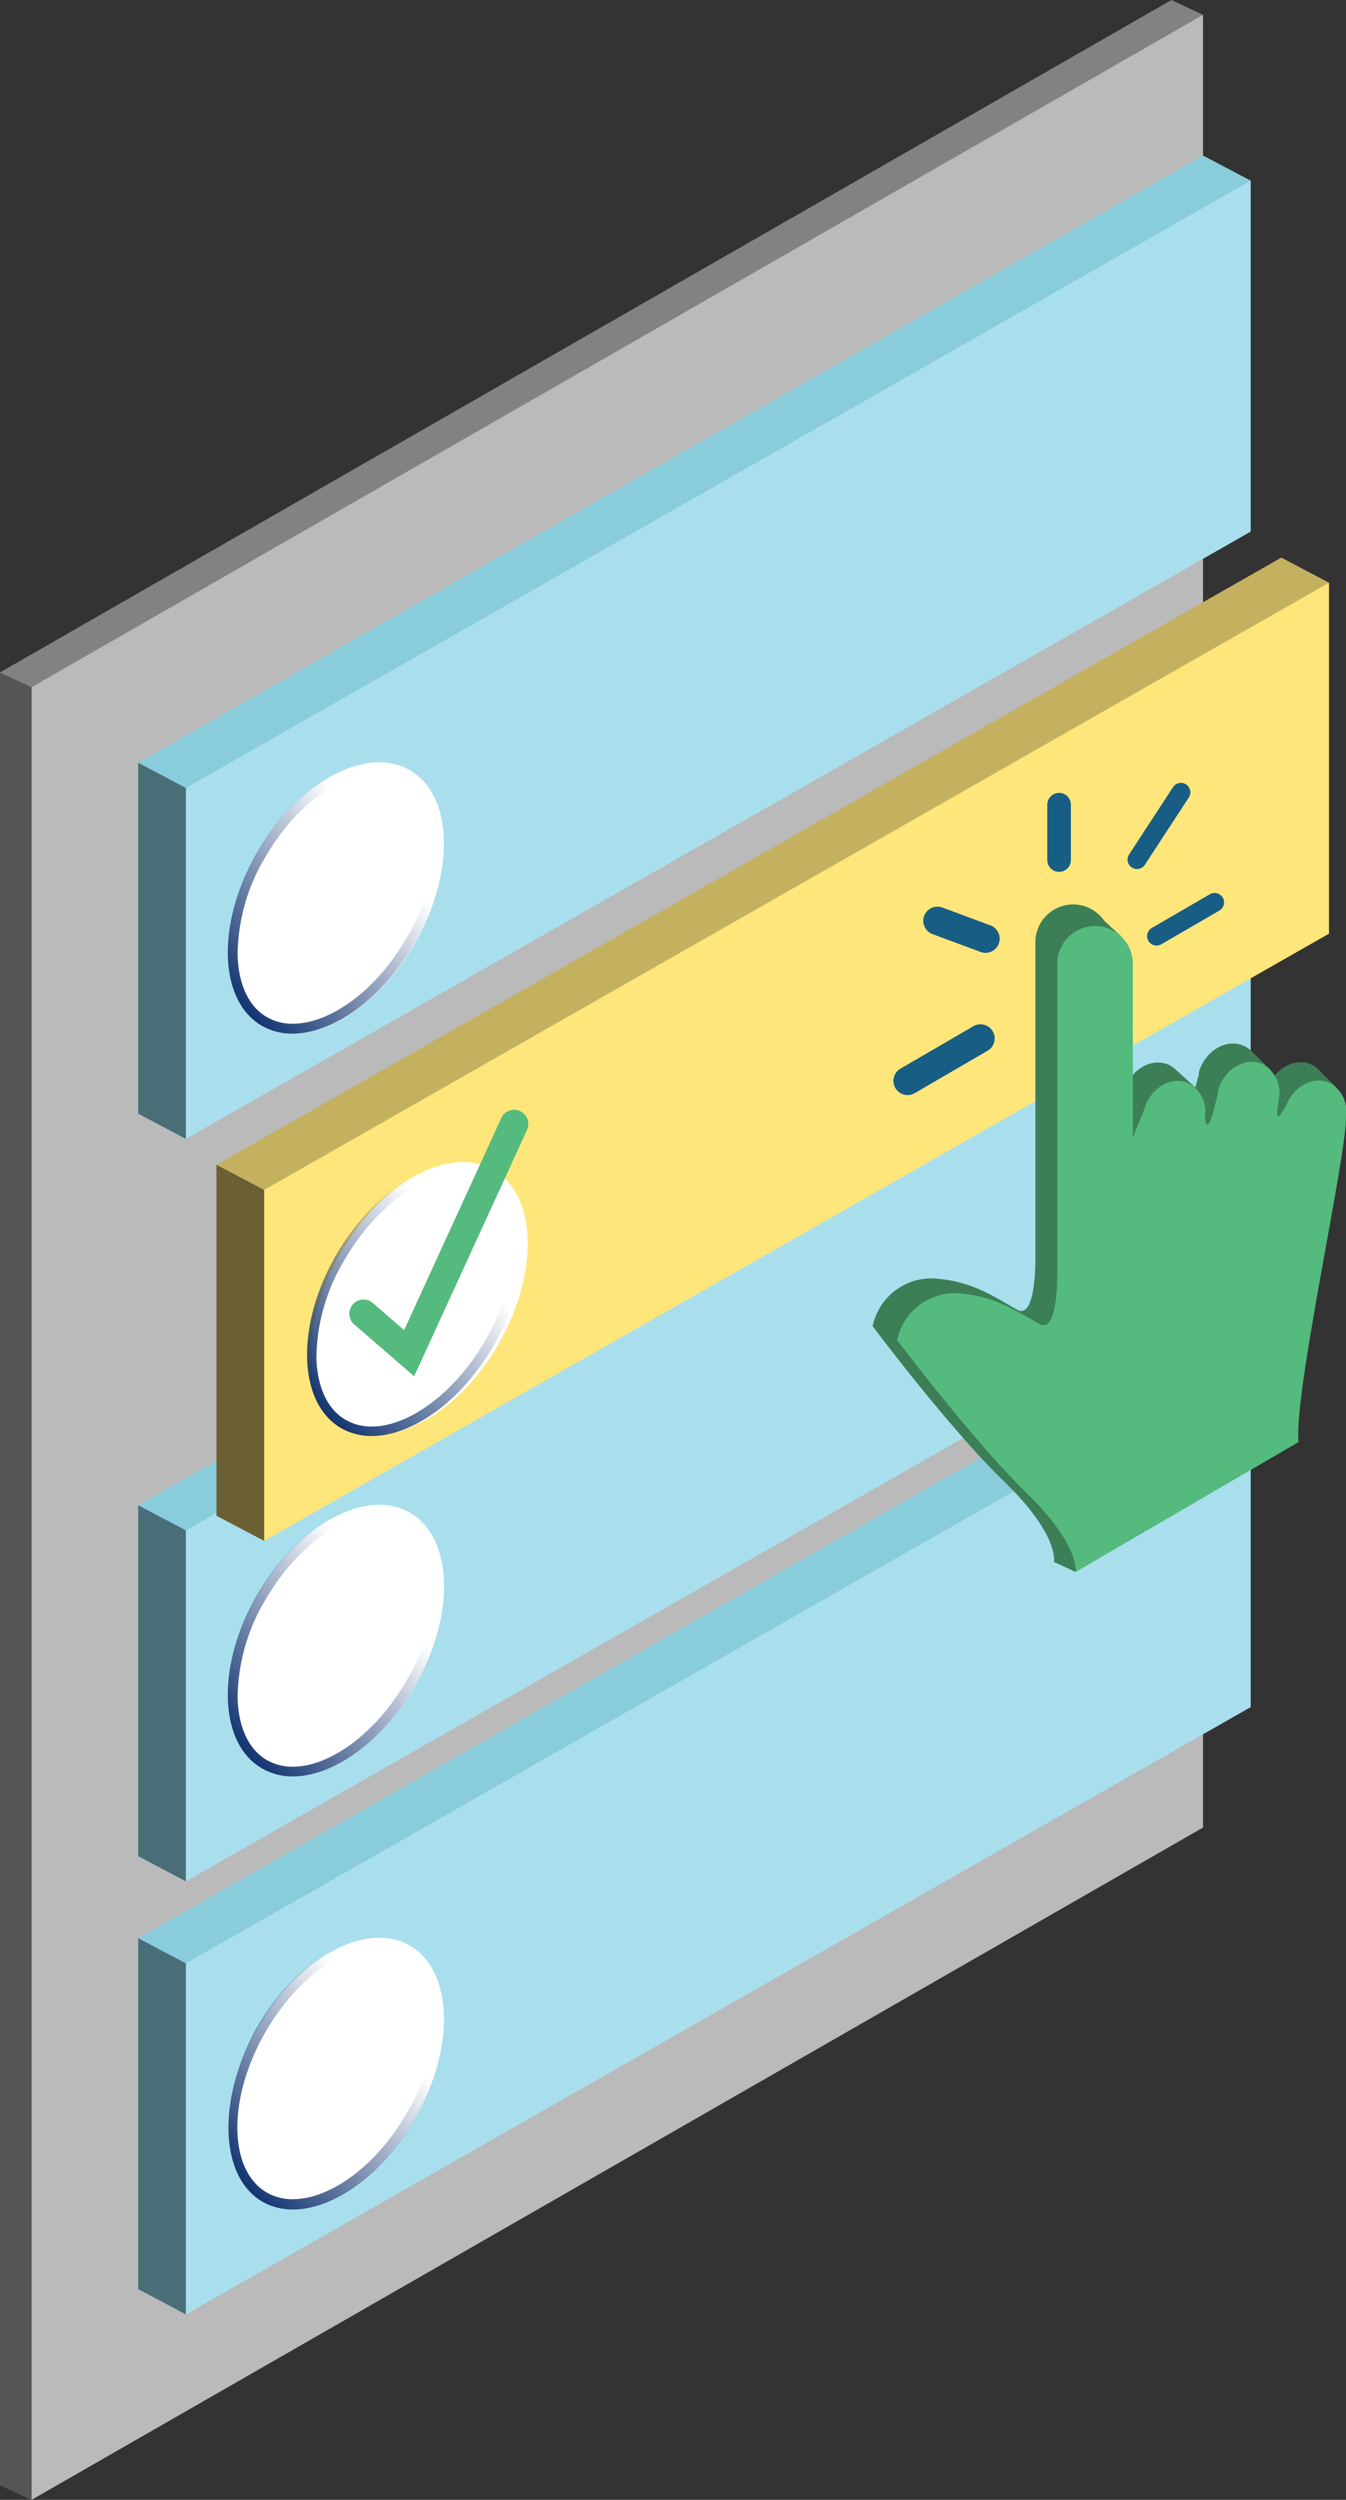 <svg id="Layer_5" data-name="Layer 5" xmlns="http://www.w3.org/2000/svg" xmlns:xlink="http://www.w3.org/1999/xlink" viewBox="0 0 142.52 264.56"><rect x="0" y="0" width="142.52" height="264.56" fill="#333333" stroke="none"/><defs><style>.cls-1{fill:#818284;}.cls-2{fill:#bababa;}.cls-3{fill:#555;}.cls-4{fill:#89ccdb;}.cls-5{fill:#a9dfed;}.cls-6{fill:#fff;}.cls-7{fill:url(#linear-gradient);}.cls-8{opacity:0.46;}.cls-9{fill:url(#linear-gradient-2);}.cls-10{fill:url(#linear-gradient-3);}.cls-11{fill:#c4b160;}.cls-12{fill:#ffe67b;}.cls-13{fill:url(#linear-gradient-4);}.cls-14,.cls-17,.cls-18,.cls-19{fill:none;stroke-linecap:round;stroke-miterlimit:10;}.cls-14{stroke:#54ba7d;}.cls-14,.cls-18{stroke-width:3px;}.cls-15{fill:#3c7f57;}.cls-16{fill:#54ba7d;}.cls-17,.cls-18,.cls-19{stroke:#185d84;}.cls-17{stroke-width:2px;}.cls-19{stroke-width:2.5px;}</style><linearGradient id="linear-gradient" x1="24.07" y1="104.7" x2="47.12" y2="85.36" gradientUnits="userSpaceOnUse"><stop offset="0" stop-color="#123470"/><stop offset="0.74" stop-color="#123470" stop-opacity="0"/></linearGradient><linearGradient id="linear-gradient-2" x1="24.07" y1="183.28" x2="47.12" y2="163.94" xlink:href="#linear-gradient"/><linearGradient id="linear-gradient-3" x1="24.07" y1="229.1" x2="47.12" y2="209.76" xlink:href="#linear-gradient"/><linearGradient id="linear-gradient-4" x1="32.36" y1="147.25" x2="55.41" y2="127.91" xlink:href="#linear-gradient"/></defs><title>ClickOption</title><polygon class="cls-1" points="127.38 1.57 3.34 264.56 0 262.99 0 71.16 124.04 0 127.38 1.57"/><polygon class="cls-2" points="127.38 193.41 3.34 264.56 3.34 72.73 127.38 1.57 127.38 193.41"/><polygon class="cls-3" points="3.34 264.56 0 262.99 0 71.18 3.34 72.73 3.34 264.56"/><polygon class="cls-4" points="132.43 19.12 19.68 120.53 14.63 117.86 14.63 80.72 127.38 16.46 132.43 19.12"/><polygon class="cls-5" points="132.43 56.26 19.68 120.53 19.68 83.39 132.43 19.12 132.43 56.26"/><ellipse class="cls-6" cx="35.59" cy="95.03" rx="15.62" ry="9.62" transform="translate(-64.51 78.34) rotate(-60)"/><path class="cls-7" d="M40.16,81.68h0a5.41,5.41,0,0,1,2.74.69c1.91,1.11,3,3.43,3.1,6.53a20.19,20.19,0,0,1-3,10.44c-3.12,5.42-8,9-12,9a5.37,5.37,0,0,1-2.74-.7c-1.91-1.1-3-3.42-3.1-6.52a20.38,20.38,0,0,1,2.95-10.44c3.13-5.42,8-9,12-9m0-1c-4.3,0-9.5,3.67-12.9,9.55-4.31,7.47-4.08,15.67.52,18.33a6.46,6.46,0,0,0,3.24.83c4.3,0,9.5-3.67,12.9-9.55,4.31-7.47,4.08-15.68-.52-18.33a6.33,6.33,0,0,0-3.24-.83Z"/><polygon class="cls-8" points="19.68 120.53 14.63 117.86 14.63 80.72 19.68 83.39 19.68 120.53"/><polygon class="cls-4" points="132.43 97.7 19.68 199.1 14.63 196.44 14.63 159.3 127.38 95.03 132.43 97.7"/><polygon class="cls-5" points="132.43 134.84 19.68 199.1 19.68 161.96 132.43 97.7 132.43 134.84"/><ellipse class="cls-6" cx="35.59" cy="173.61" rx="15.62" ry="9.62" transform="translate(-132.55 117.63) rotate(-60)"/><path class="cls-9" d="M40.16,160.25h0a5.42,5.42,0,0,1,2.74.7c1.91,1.1,3,3.42,3.1,6.52a20.25,20.25,0,0,1-3,10.45c-3.12,5.41-8,9.05-12,9.05a5.47,5.47,0,0,1-2.74-.7c-1.91-1.1-3-3.42-3.1-6.52a20.44,20.44,0,0,1,2.95-10.45c3.13-5.41,8-9.05,12-9.05m0-1c-4.3,0-9.5,3.67-12.9,9.55-4.31,7.47-4.08,15.68.52,18.34A6.46,6.46,0,0,0,31,188c4.3,0,9.5-3.67,12.9-9.55,4.31-7.47,4.08-15.68-.52-18.34a6.43,6.43,0,0,0-3.24-.83Z"/><polygon class="cls-8" points="19.68 199.1 14.63 196.44 14.63 159.3 19.68 161.96 19.68 199.1"/><polygon class="cls-4" points="132.43 143.52 19.68 244.93 14.63 242.26 14.63 205.12 127.38 140.86 132.43 143.52"/><polygon class="cls-5" points="132.43 180.66 19.68 244.93 19.68 207.78 132.43 143.52 132.43 180.66"/><ellipse class="cls-6" cx="35.59" cy="219.43" rx="15.62" ry="9.62" transform="translate(-172.24 140.54) rotate(-60)"/><path class="cls-10" d="M40.16,206.07h0a5.42,5.42,0,0,1,2.74.7c1.91,1.11,3,3.42,3.1,6.53a20.19,20.19,0,0,1-3,10.44c-3.12,5.41-8,9-12,9a5.37,5.37,0,0,1-2.74-.7c-4.11-2.37-4.18-10-.15-17,3.13-5.42,8-9.06,12-9.06m0-1c-4.3,0-9.5,3.67-12.9,9.56C23,222.1,23.18,230.3,27.78,233a6.46,6.46,0,0,0,3.24.83c4.3,0,9.5-3.67,12.9-9.55,4.31-7.47,4.08-15.68-.52-18.33a6.34,6.34,0,0,0-3.24-.84Z"/><polygon class="cls-8" points="19.68 244.93 14.63 242.26 14.63 205.12 19.68 207.78 19.68 244.93"/><polygon class="cls-11" points="140.72 61.67 27.97 163.07 22.92 160.41 22.92 123.27 135.67 59.01 140.72 61.67"/><polygon class="cls-12" points="140.72 98.81 27.97 163.07 27.97 125.93 140.72 61.67 140.72 98.81"/><ellipse class="cls-6" cx="43.89" cy="137.58" rx="15.62" ry="9.62" transform="matrix(0.5, -0.87, 0.87, 0.5, -97.21, 106.8)"/><path class="cls-13" d="M48.46,124.22h0a5.41,5.41,0,0,1,2.73.7c4.12,2.38,4.19,10,.16,17-3.13,5.41-8,9.05-12,9.05a5.42,5.42,0,0,1-2.74-.7c-1.92-1.1-3-3.42-3.11-6.52a20.44,20.44,0,0,1,3-10.45c3.13-5.41,8-9.05,12-9.05m0-1c-4.31,0-9.51,3.67-12.9,9.55-4.31,7.47-4.08,15.68.52,18.34a6.41,6.41,0,0,0,3.24.83c4.3,0,9.5-3.67,12.89-9.55,4.32-7.47,4.08-15.68-.52-18.34a6.4,6.4,0,0,0-3.23-.83Z"/><polygon class="cls-8" points="27.97 163.07 22.92 160.41 22.92 123.27 27.97 125.93 27.97 163.07"/><polyline class="cls-14" points="38.49 139.03 43.32 143.21 54.44 118.95"/><path class="cls-15" d="M139.9,113.5a3,3,0,0,0-.43-.44l-.07-.06h0a2.71,2.71,0,0,0-.64-.38c-1.68-.68-3.71.41-4.52,2.43l.35-1.78-2.11-2.06h0l0,0h0a2.62,2.62,0,0,0-.88-.57c-1.68-.68-3.71.4-4.52,2.42l-.08.24-.07.19,0,.17c0,.12,0,.23-.07.34l-.29,1.08-2-1.81-.16-.14-.12-.1h0a2.85,2.85,0,0,0-.63-.38c-1.69-.68-3.71.41-4.53,2.43a5.25,5.25,0,0,0-.23.74h0c-.28.61-.7,1.66-1.13,2.75V100.36l1-1.21-1.86-1.72h0a4,4,0,0,0-7.28,2.43V133.4c0,1.53-.2,6.11-1.89,5.22-2-1.07-4.46-2.9-8.24-3.27a6.36,6.36,0,0,0-7.1,5s8.07,10.78,13.94,16.46,5.25,8.49,5.25,8.49l2.34,1.08,2.9-4.14,18.76-10.93c-.54-5,5.21-30.78,5.12-34.89l.35-.18.34-1.27Z"/><path class="cls-16" d="M142.51,118.15s0,0,0-.05a3.33,3.33,0,0,0-1.84-3.55c-1.66-.67-3.66.4-4.46,2.39-.59,1-1.31,2.3-.81-.53,0,0,0-.06,0-.09a3.38,3.38,0,0,0-1.82-3.75c-1.66-.67-3.65.39-4.46,2.38,0,.08,0,.16-.07.23a1.59,1.59,0,0,0-.07.2c0,.05,0,.11,0,.16s-.05.22-.07.33c-.5,2.24-1.14,4.42-1.33,2.28a.08.08,0,0,0,0,0,3.32,3.32,0,0,0-1.84-3.56c-1.66-.67-3.65.4-4.45,2.39a5,5,0,0,0-.23.72h0c-.27.6-.69,1.62-1.11,2.7V102a4,4,0,0,0-8,0v33c0,1.51-.19,6-1.85,5.14-2-1.06-4.39-2.86-8.11-3.22a6.26,6.26,0,0,0-7,4.9s8,10.61,13.72,16.2,5.17,8.35,5.17,8.35l23.62-13.76C136.93,147.61,142.7,121.83,142.51,118.15Z"/><line class="cls-17" x1="122.46" y1="99.07" x2="128.61" y2="95.5"/><line class="cls-18" x1="96.1" y1="114.39" x2="103.82" y2="109.9"/><line class="cls-18" x1="99.26" y1="97.45" x2="104.35" y2="99.34"/><line class="cls-19" x1="112.14" y1="85.16" x2="112.14" y2="91.02"/><line class="cls-17" x1="120.39" y1="90.97" x2="125.04" y2="83.85"/></svg>